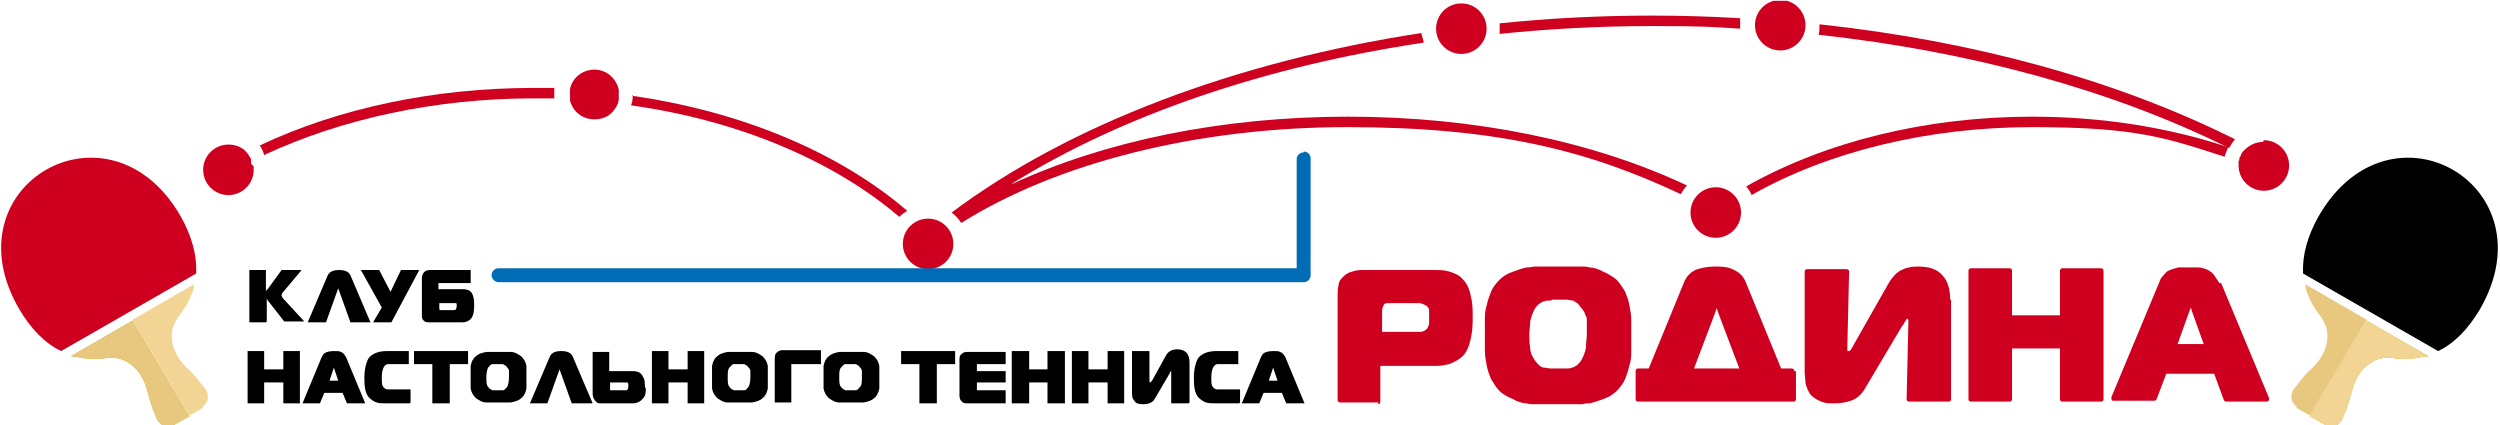 <?xml version="1.0" encoding="UTF-8"?> <svg xmlns="http://www.w3.org/2000/svg" width="1182" height="201" viewBox="0 0 1182 201" fill="none"><g clip-path="url(#clip0_336_12851)"><path fill-rule="evenodd" clip-rule="evenodd" d="M1152.74 165.983C1160.57 162.275 1167.16 155.272 1172.52 146.209C1206.3 87.71 1130.09 43.629 1096.31 102.128C1090.95 111.604 1088.48 120.667 1088.89 129.318L1152.74 165.983Z" fill="black"></path><path d="M1086 192.349C1084.77 191.525 1083.94 190.289 1083.53 189.053C1083.12 187.405 1083.53 185.345 1084.36 184.109L1087.65 179.99C1089.3 177.93 1090.95 175.87 1093.42 173.81C1098.36 168.867 1100.42 163.923 1100.42 158.568C1100.42 155.684 1099.19 152.388 1097.13 149.504C1093.83 145.385 1091.36 140.853 1090.12 136.322C1090.12 135.498 1090.12 135.086 1089.71 134.262L1118.96 151.152L1092.18 196.468L1085.59 192.761L1086 192.349Z" fill="#E7C87E"></path><path d="M1146.56 168.455C1141.62 169.69 1136.67 170.102 1131.32 169.278C1128.02 168.866 1124.73 169.278 1121.84 170.926C1116.9 173.81 1113.6 178.342 1111.96 184.933C1111.13 187.817 1110.31 190.701 1109.49 193.172L1107.43 198.116C1106.6 199.764 1105.37 201 1103.72 201.412C1102.07 201.412 1100.83 201.412 1099.6 201L1092.18 196.88L1118.96 151.564L1148.21 168.455C1147.39 168.455 1146.97 168.455 1146.15 168.866L1146.56 168.455Z" fill="#D3A20B"></path><path d="M1146.56 168.455C1141.62 169.69 1136.67 170.102 1131.32 169.278C1128.02 168.866 1124.73 169.278 1121.84 170.926C1116.9 173.81 1113.6 178.342 1111.96 184.933C1111.13 187.817 1110.31 190.701 1109.49 193.172L1107.43 198.116C1106.6 199.764 1105.37 201 1103.72 201.412C1102.07 201.412 1100.83 201.412 1099.6 201L1092.18 196.88L1118.96 151.564L1148.21 168.455C1147.39 168.455 1146.97 168.455 1146.15 168.866L1146.56 168.455Z" fill="#F2D594"></path><path d="M95.638 192.349C96.874 191.525 97.698 190.289 98.11 189.053C98.522 187.405 98.11 185.345 97.286 184.109L93.99 179.99C92.343 177.93 90.695 175.87 88.223 173.81C83.279 168.867 81.22 163.923 81.22 158.568C81.22 155.684 82.456 152.388 84.515 149.504C87.811 145.385 90.283 140.853 91.519 136.322C91.519 135.498 91.519 135.086 91.931 134.262L62.681 151.152L89.459 196.468L96.05 192.761L95.638 192.349Z" fill="#F2D594"></path><path d="M35.082 168.455C40.026 169.69 44.97 170.102 50.325 169.278C53.621 168.866 56.917 169.278 59.8 170.926C64.744 173.81 68.04 178.342 69.688 184.933C70.511 187.817 71.335 190.701 72.159 193.172L74.219 198.116C75.043 199.764 76.279 201 77.927 201.412C79.575 201.412 80.811 201.412 82.046 201L89.462 196.88L62.684 151.564L33.435 168.455C34.258 168.455 34.67 168.455 35.494 168.866L35.082 168.455Z" fill="#D3A20B"></path><path d="M35.082 168.455C40.026 169.69 44.97 170.102 50.325 169.278C53.621 168.866 56.917 169.278 59.8 170.926C64.744 173.81 68.04 178.342 69.688 184.933C70.511 187.817 71.335 190.701 72.159 193.172L74.219 198.116C75.043 199.764 76.279 201 77.927 201.412C79.575 201.412 80.811 201.412 82.046 201L89.462 196.88L62.684 151.564L33.435 168.455C34.258 168.455 34.67 168.455 35.494 168.866L35.082 168.455Z" fill="#E7C87E"></path><path d="M125.72 152.388H117.893V127.67H125.72V137.969C125.72 137.969 125.72 137.145 126.544 136.733L133.136 127.67H142.611L133.96 137.969C133.136 138.793 133.136 139.205 133.136 139.617C133.136 140.029 133.548 140.853 134.372 141.677L143.847 151.976H134.372L126.956 142.501C126.544 142.089 126.132 141.265 126.132 140.853V151.976L125.72 152.388Z" fill="black"></path><path d="M173.919 152.388H165.679L159.912 136.321V135.909C159.912 135.909 159.912 135.909 159.912 136.321L154.144 152.388H145.493L154.968 130.142C155.792 128.494 157.44 127.67 160.324 127.67C163.208 127.67 164.856 128.494 165.679 130.142L175.155 152.388H173.919Z" fill="black"></path><path d="M198.231 127.67L185.048 152.388H176.396L180.516 145.384L170.629 127.67H179.28L184.636 137.969L189.579 127.67H198.231Z" fill="black"></path><path d="M224.185 144.56C224.185 147.444 223.773 149.092 222.949 150.328C222.125 151.564 220.477 152.388 218.829 152.388H202.763C201.939 152.388 201.115 152.388 200.291 151.564C199.467 150.74 199.467 149.916 199.467 149.092V131.79C199.467 129.318 200.703 127.67 203.174 127.67H222.537V133.849H208.53C207.706 133.849 207.294 133.849 207.294 133.849C207.294 133.849 207.294 134.261 207.294 135.085V136.733H218.829C220.477 136.733 222.125 137.145 222.949 138.381C223.773 139.617 224.185 141.265 224.185 144.149V144.56ZM215.945 144.56C215.945 143.737 215.945 143.325 215.533 143.325C215.533 143.325 214.71 143.325 213.886 143.325H207.706V145.384C207.706 146.208 207.706 146.62 208.118 146.62C208.118 146.62 208.53 146.62 209.354 146.62H213.886C214.71 146.62 215.533 146.62 215.533 146.208C215.533 146.208 215.945 145.384 215.945 144.56Z" fill="black"></path><path d="M141.787 190.701H133.959V180.813H124.896V190.701H117.069V165.983H124.896V174.634H133.959V165.983H141.787V190.701Z" fill="black"></path><path d="M172.276 190.701H164.037L161.977 185.757H153.325L151.266 190.701H143.026L152.09 168.866C152.502 168.042 152.914 167.219 153.737 166.807C154.561 166.395 155.797 165.983 157.857 165.983C159.917 165.983 160.329 165.983 161.153 166.395C162.389 166.807 162.801 167.631 163.625 168.866L172.688 190.701H172.276ZM159.917 179.989L157.857 173.81V173.398C157.857 173.398 157.857 173.398 157.857 173.81L155.797 179.989H160.741H159.917Z" fill="black"></path><path d="M193.695 190.701H182.984C180.924 190.701 179.276 190.701 178.04 190.289C176.805 189.877 175.569 189.053 174.333 187.817C172.685 185.757 172.273 182.873 172.273 178.754C172.273 174.634 173.097 171.338 174.333 169.278C175.981 167.219 178.864 165.983 182.984 165.983H193.283V172.162H186.692C185.044 172.162 183.808 172.162 183.396 172.162C182.572 172.162 181.748 172.986 181.336 173.81C180.924 174.634 180.512 176.282 180.512 178.342C180.512 180.401 180.512 181.637 180.924 182.461C181.336 183.285 182.16 184.109 183.396 184.109C184.22 184.109 185.456 184.109 187.104 184.109H194.107V190.289L193.695 190.701Z" fill="black"></path><path d="M221.294 172.162H212.643V190.701H204.404V172.162H195.752V165.983H221.294V172.162Z" fill="black"></path><path d="M248.895 178.342C248.895 180.402 248.895 182.462 248.895 183.698C248.483 185.758 247.659 187.406 246.423 188.23C245.187 189.466 243.54 189.878 241.48 190.289C240.244 190.289 238.184 190.289 235.712 190.289C233.24 190.289 231.181 190.289 229.945 190.289C227.885 190.289 226.237 189.054 225.001 188.23C223.765 186.994 222.941 185.758 222.529 183.698C222.529 182.462 222.529 180.814 222.529 178.342C222.529 175.871 222.529 174.223 222.529 172.987C222.941 170.927 223.765 169.279 225.001 168.455C226.237 167.219 227.885 166.807 229.945 166.396C231.181 166.396 233.24 166.396 235.712 166.396C238.184 166.396 240.244 166.396 241.48 166.396C243.54 166.396 245.187 167.631 246.423 168.455C247.659 169.691 248.483 170.927 248.895 172.987C248.895 174.223 248.895 175.871 248.895 178.342ZM240.656 178.342C240.656 177.107 240.656 176.283 240.656 175.871C240.656 175.047 240.656 174.635 239.832 173.811C239.42 172.987 238.596 172.575 237.772 172.163C237.36 172.163 236.536 172.163 235.3 172.163C234.064 172.163 233.24 172.163 232.828 172.163C232.004 172.163 231.593 172.987 230.769 173.811C230.357 174.635 229.945 176.283 229.945 178.342C229.945 180.402 229.945 182.05 230.769 182.874C231.181 183.698 232.004 184.11 232.828 184.522C233.24 184.522 234.476 184.522 235.3 184.522C236.124 184.522 237.36 184.522 237.772 184.522C238.596 184.522 239.008 183.698 239.832 182.874C240.244 182.05 240.656 180.402 240.656 178.342Z" fill="black"></path><path d="M278.563 190.701H270.324L264.557 174.634V174.222C264.557 174.222 264.557 174.222 264.557 174.634L258.789 190.701H250.55L260.025 168.454C260.849 166.807 262.497 165.983 265.381 165.983C268.264 165.983 269.912 166.807 270.736 168.454L280.211 190.701H278.563Z" fill="black"></path><path d="M305.337 182.874C305.337 185.346 305.337 186.994 304.101 188.23C302.865 189.878 301.217 190.701 299.157 190.701H283.915C283.091 190.701 282.267 190.701 281.443 189.466C280.619 188.642 280.207 187.406 280.207 186.17V166.396H288.034V175.459H299.157C301.629 175.459 303.277 176.283 304.101 178.342C304.925 179.578 304.925 181.226 304.925 183.698L305.337 182.874ZM297.098 182.462C297.098 181.638 297.098 180.814 296.274 180.814C296.274 180.814 295.45 180.814 294.214 180.814H288.446V183.286C288.446 183.698 288.446 184.11 288.446 184.522C288.446 184.522 289.27 184.522 289.682 184.522H293.802C295.038 184.522 295.862 184.522 296.274 184.522C296.686 184.522 297.098 183.698 297.098 182.462Z" fill="black"></path><path d="M332.94 190.701H325.112V180.813H316.049V190.701H308.222V165.983H316.049V174.634H325.112V165.983H332.94V190.701Z" fill="black"></path><path d="M363.016 178.342C363.016 180.402 363.016 182.462 363.016 183.698C362.604 185.758 361.78 187.406 360.544 188.23C359.308 189.466 357.661 189.878 355.601 190.289C354.365 190.289 352.305 190.289 349.833 190.289C347.361 190.289 345.302 190.289 344.066 190.289C342.006 190.289 340.358 189.054 339.122 188.23C337.886 186.994 337.062 185.758 336.65 183.698C336.65 182.462 336.65 180.814 336.65 178.342C336.65 175.871 336.65 174.223 336.65 172.987C337.062 170.927 337.886 169.279 339.122 168.455C340.358 167.219 342.006 166.807 344.066 166.396C345.302 166.396 347.361 166.396 349.833 166.396C352.305 166.396 354.365 166.396 355.601 166.396C357.661 166.396 359.308 167.631 360.544 168.455C361.78 169.691 362.604 170.927 363.016 172.987C363.016 174.223 363.016 175.871 363.016 178.342ZM354.777 178.342C354.777 177.107 354.777 176.283 354.777 175.871C354.777 175.047 354.777 174.635 353.953 173.811C353.541 172.987 352.717 172.575 351.893 172.163C351.481 172.163 350.245 172.163 349.421 172.163C348.597 172.163 347.361 172.163 346.95 172.163C346.126 172.163 345.714 172.987 344.89 173.811C344.066 174.635 344.066 176.283 344.066 178.342C344.066 180.402 344.066 182.05 344.89 182.874C345.302 183.698 346.126 184.11 346.95 184.522C347.361 184.522 348.185 184.522 349.421 184.522C350.657 184.522 351.481 184.522 351.893 184.522C352.717 184.522 353.129 183.698 353.953 182.874C354.365 182.05 354.777 180.402 354.777 178.342Z" fill="black"></path><path d="M388.142 172.163H375.371C374.547 172.163 374.135 172.163 374.135 172.163C374.135 172.163 374.135 172.987 374.135 173.399V190.29H366.308V170.103C366.308 168.456 366.308 167.632 367.132 166.808C367.955 165.984 368.779 165.572 370.015 165.572H388.142V171.751V172.163Z" fill="black"></path><path d="M415.745 178.342C415.745 180.402 415.745 182.462 415.745 183.698C415.333 185.758 414.509 187.406 413.273 188.23C412.037 189.466 410.389 189.878 408.329 190.289C407.093 190.289 405.034 190.289 402.562 190.289C400.09 190.289 398.03 190.289 396.794 190.289C394.734 190.289 393.087 189.054 391.851 188.23C390.615 186.994 389.791 185.758 389.379 183.698C389.379 182.462 389.379 180.814 389.379 178.342C389.379 175.871 389.379 174.223 389.379 172.987C389.791 170.927 390.615 169.279 391.851 168.455C393.087 167.219 394.734 166.807 396.794 166.396C398.03 166.396 400.09 166.396 402.562 166.396C405.034 166.396 407.093 166.396 408.329 166.396C410.389 166.396 412.037 167.631 413.273 168.455C414.509 169.691 415.333 170.927 415.745 172.987C415.745 174.223 415.745 175.871 415.745 178.342ZM407.505 178.342C407.505 177.107 407.505 176.283 407.505 175.871C407.505 175.047 407.505 174.635 406.681 173.811C406.269 172.987 405.446 172.575 404.622 172.163C404.21 172.163 403.386 172.163 402.15 172.163C400.914 172.163 400.09 172.163 399.678 172.163C398.854 172.163 398.442 172.987 397.618 173.811C396.794 174.635 396.794 176.283 396.794 178.342C396.794 180.402 396.794 182.05 397.618 182.874C398.03 183.698 398.854 184.11 399.678 184.522C400.09 184.522 400.914 184.522 402.15 184.522C403.386 184.522 404.21 184.522 404.622 184.522C405.446 184.522 405.857 183.698 406.681 182.874C407.505 182.05 407.505 180.402 407.505 178.342Z" fill="black"></path><path d="M451.584 172.162H442.933V190.701H434.694V172.162H426.042V165.983H451.584V172.162Z" fill="black"></path><path d="M475.475 190.701H457.76C456.524 190.701 455.288 190.701 454.877 189.878C454.053 189.466 453.641 188.23 453.641 186.994V170.103C453.641 168.867 453.641 168.043 454.877 167.219C455.7 166.396 456.524 166.396 457.76 166.396H475.475V172.163H463.116C462.704 172.163 462.292 172.163 461.88 172.163C461.88 172.163 461.88 172.575 461.88 173.399V175.459H475.475V180.814H461.88V183.698V184.522C461.88 184.522 462.704 184.522 463.528 184.522H475.475V190.289V190.701Z" fill="black"></path><path d="M503.49 190.701H495.251V180.813H486.6V190.701H478.36V165.983H486.6V174.634H495.251V165.983H503.49V190.701Z" fill="black"></path><path d="M531.504 190.701H523.676V180.813H514.613V190.701H506.786V165.983H514.613V174.634H523.676V165.983H531.504V190.701Z" fill="black"></path><path d="M561.991 190.701H553.751V176.282C553.751 175.87 553.751 175.458 553.751 175.458C553.751 175.458 553.339 175.458 552.927 176.694L545.924 188.641C545.1 190.289 543.04 191.113 540.568 191.113C538.097 191.113 536.861 190.701 536.037 189.053C535.213 188.229 535.213 186.993 535.213 184.933V165.983H543.452V179.99C543.452 180.402 543.452 180.814 543.864 180.814C544.276 180.814 543.864 180.814 544.688 179.99L551.28 168.043C552.515 165.983 554.163 165.159 556.635 165.159C560.343 165.159 562.403 167.219 562.403 171.339V190.289L561.991 190.701Z" fill="black"></path><path d="M585.886 190.701H575.174C573.115 190.701 571.467 190.701 570.231 190.289C568.995 189.877 567.759 189.053 566.523 187.817C564.875 185.757 564.463 182.873 564.463 178.754C564.463 174.634 565.287 171.338 566.523 169.278C568.171 167.219 571.055 165.983 575.174 165.983H585.474V172.162H578.882C577.234 172.162 575.998 172.162 575.586 172.162C574.763 172.162 573.939 172.986 573.527 173.81C573.115 174.634 572.703 176.282 572.703 178.342C572.703 180.401 572.703 181.637 573.115 182.461C573.527 183.285 574.351 184.109 575.586 184.109C576.41 184.109 577.646 184.109 579.294 184.109H586.298V190.289L585.886 190.701Z" fill="black"></path><path d="M616.369 190.701H608.13L606.07 185.757H597.419L595.359 190.701H587.12L596.183 168.866C596.595 168.042 597.007 167.219 597.831 166.807C598.655 166.395 599.891 165.983 601.95 165.983C604.01 165.983 604.422 165.983 605.246 166.395C606.482 166.807 606.894 167.631 607.718 168.866L616.781 190.701H616.369ZM604.01 179.989L601.95 173.81V173.398C601.95 173.398 601.95 173.398 601.95 173.81L599.891 179.989H604.834H604.01Z" fill="black"></path><path fill-rule="evenodd" clip-rule="evenodd" d="M28.903 165.983C21.076 162.275 14.484 155.272 9.129 146.209C-25.064 87.71 51.561 43.629 85.342 102.128C90.698 111.604 93.17 120.667 92.758 129.318L28.903 165.983Z" fill="#CF001F"></path><path d="M651.795 190.288H633.669C632.845 190.288 632.433 189.876 632.433 189.052V139.205C632.433 137.969 632.433 136.321 632.845 135.085C632.845 133.437 633.669 132.201 634.904 130.965C636.14 129.73 637.376 128.906 639.024 128.494C640.26 128.082 641.908 127.67 643.556 127.67H678.573C680.633 127.67 683.104 127.67 685.576 128.494C688.048 129.318 690.108 130.141 691.756 132.201C693.815 134.261 695.051 137.557 695.463 140.441C696.287 143.324 696.287 146.62 696.287 149.504C696.287 152.388 696.287 156.095 695.463 159.803C694.639 163.511 693.403 167.218 690.52 169.278C688.872 170.514 687.224 171.338 685.164 172.162C683.104 172.574 681.456 172.986 679.397 172.986H652.619V189.876C652.619 190.7 652.207 191.112 651.383 191.112L651.795 190.288ZM675.689 152.388C675.689 151.564 675.689 150.328 675.689 149.504C675.689 148.68 675.689 147.444 675.689 146.62C675.689 145.796 674.865 144.972 674.453 144.56C673.629 144.148 672.805 143.736 671.569 143.324C670.333 143.324 669.098 143.324 667.862 143.324H656.739C655.503 143.324 654.679 143.324 654.267 144.148C653.855 144.972 653.443 145.796 653.443 147.032V156.919H667.862C669.098 156.919 670.333 156.919 671.569 156.919C672.805 156.919 674.041 156.095 674.453 155.683C675.277 154.859 675.277 154.035 675.689 153.212V152.388Z" fill="#CF001F"></path><path d="M771.257 151.564C771.257 154.036 771.257 156.096 771.257 158.567C771.257 161.039 771.257 163.099 771.257 165.571C771.257 168.043 771.257 170.102 770.433 172.574C770.021 174.634 769.197 177.106 768.373 179.166C767.549 181.226 765.901 183.285 764.254 184.933C762.606 186.581 760.546 187.817 758.074 188.641C756.014 189.465 753.542 190.289 751.483 190.701C750.659 190.701 749.423 190.701 748.187 191.113C746.951 191.113 746.127 191.113 744.891 191.113C743.655 191.113 742.007 191.113 740.772 191.113C739.124 191.113 737.888 191.113 736.652 191.113C735.416 191.113 733.768 191.113 732.532 191.113C731.296 191.113 729.649 191.113 728.413 191.113C727.177 191.113 726.353 191.113 725.117 191.113C723.881 191.113 723.057 191.113 721.821 190.701C719.761 190.701 717.29 189.877 715.23 188.641C713.17 187.817 710.698 186.581 709.05 184.933C707.402 183.285 706.167 181.226 704.931 179.166C704.107 177.106 703.283 175.046 702.871 172.574C702.459 170.514 702.047 168.043 702.047 165.571C702.047 163.099 702.047 161.039 702.047 158.567C702.047 156.096 702.047 154.036 702.047 151.564C702.047 149.092 702.047 147.032 702.871 144.561C703.283 142.501 704.107 140.029 704.931 137.969C705.755 135.909 707.402 133.85 709.05 132.202C710.698 130.554 712.758 129.318 715.23 128.494C717.29 127.67 719.761 126.846 721.821 126.434C722.645 126.434 723.881 126.434 725.117 126.022C726.353 126.022 727.177 126.022 728.413 126.022C729.649 126.022 731.296 126.022 732.532 126.022C734.18 126.022 735.416 126.022 736.652 126.022C737.888 126.022 739.536 126.022 740.772 126.022C742.419 126.022 743.655 126.022 744.891 126.022C746.127 126.022 746.951 126.022 748.187 126.022C749.423 126.022 750.247 126.022 751.483 126.434C753.542 126.434 756.014 127.258 758.074 128.494C760.134 129.318 762.194 130.554 764.254 132.202C765.901 133.85 767.137 135.909 768.373 137.969C769.197 140.029 770.021 142.089 770.433 144.561C770.845 146.62 771.257 149.092 771.257 151.564ZM733.356 142.089C732.12 142.089 730.884 142.089 730.061 142.501C729.237 142.501 728.413 143.325 727.589 143.737C726.765 144.561 725.941 145.385 725.529 146.209C724.705 147.856 723.881 149.916 723.469 151.976C723.469 154.036 723.057 156.508 723.057 158.155C723.057 159.803 723.057 162.275 723.469 164.335C723.469 166.395 724.293 168.455 725.529 170.102C725.941 170.926 726.765 171.75 727.589 172.574C728.413 173.398 729.237 173.81 730.061 173.81C730.884 173.81 732.12 174.222 733.356 174.222C734.592 174.222 735.828 174.222 736.652 174.222C737.476 174.222 739.124 174.222 739.948 174.222C741.184 174.222 742.419 174.222 743.243 173.81C744.067 173.81 744.891 172.986 745.715 172.574C746.539 171.75 747.363 170.926 747.775 170.102C748.599 168.455 749.423 166.807 749.835 164.335C749.835 162.275 750.247 159.803 750.247 158.155C750.247 156.508 750.247 156.508 750.247 156.096C750.247 155.272 750.247 154.86 750.247 154.036C750.247 153.624 750.247 153.212 750.247 152.8C750.247 152.388 750.247 151.976 750.247 151.564C750.247 150.74 750.247 149.916 749.423 148.68C749.423 147.856 748.599 147.032 748.187 146.209C747.363 145.385 746.951 144.561 746.127 143.737C745.303 142.913 744.479 142.501 743.655 142.089C742.831 142.089 741.596 141.677 740.36 141.677C739.124 141.677 737.888 141.677 737.064 141.677C736.24 141.677 734.592 141.677 733.768 141.677L733.356 142.089Z" fill="#CF001F"></path><path d="M849.128 175.458V188.641C849.128 189.465 848.716 189.877 847.892 189.877H774.563C773.739 189.877 773.327 189.465 773.327 188.641V175.458C773.327 174.634 773.739 174.222 774.563 174.222H779.506L796.397 133.026C797.633 130.142 800.104 128.082 802.576 127.258C805.048 126.434 808.344 126.022 810.815 126.022C813.287 126.022 816.583 126.022 819.055 127.258C821.938 128.494 823.998 130.142 825.234 133.026L842.125 174.222H847.068C847.892 174.222 848.304 174.634 848.304 175.458H849.128ZM800.104 174.222H822.35L812.051 147.032C812.051 147.032 812.051 146.208 811.639 145.797C811.639 145.797 811.227 146.62 811.227 147.032L800.928 174.222H800.104Z" fill="#CF001F"></path><path d="M922.456 141.677V188.641C922.456 189.465 922.044 189.877 921.22 189.877H902.682C901.858 189.877 901.446 189.465 901.446 188.641L902.27 152.8C902.27 152.388 902.27 151.564 902.27 151.152C902.27 151.152 902.27 150.74 901.446 150.74C901.446 150.74 901.446 150.74 901.034 151.564C901.034 151.564 900.622 152.388 900.21 152.8C900.21 153.212 899.798 153.624 899.386 154.036L881.26 184.521C879.612 186.993 877.552 188.641 875.08 189.465C872.608 190.289 870.137 190.701 867.253 190.701C864.369 190.701 863.133 190.701 861.073 189.877C859.014 189.053 856.954 187.817 855.718 186.169C854.894 184.933 854.07 182.873 853.658 181.226C853.658 179.578 853.246 177.518 853.246 175.87V128.494C853.246 127.67 853.658 127.258 854.482 127.258H873.02C873.844 127.258 874.256 127.67 874.256 128.494L873.432 163.511V164.335C873.432 165.159 873.432 165.571 873.432 165.983C873.432 165.983 873.432 165.983 874.256 165.983C874.668 165.983 875.492 164.747 875.904 163.923L893.207 133.438C894.855 130.966 896.502 128.906 898.974 127.67C901.446 126.434 903.918 126.022 906.802 126.022C912.157 126.022 915.865 127.258 918.337 130.142C920.808 132.614 922.044 136.733 922.044 141.677H922.456Z" fill="#CF001F"></path><path d="M994.547 128.082V188.641C994.547 189.465 994.135 189.877 993.311 189.877H975.185C974.361 189.877 973.949 189.465 973.949 188.641V164.747H951.291V188.641C951.291 189.465 950.879 189.877 950.055 189.877H931.928C931.104 189.877 930.692 189.465 930.692 188.641V128.082C930.692 127.258 931.104 126.846 931.928 126.846H950.055C950.879 126.846 951.291 127.258 951.291 128.082V149.092H973.949V128.082C973.949 127.258 974.361 126.846 975.185 126.846H993.311C994.135 126.846 994.547 127.258 994.547 128.082Z" fill="#CF001F"></path><path d="M1050.16 133.849L1072.82 188.228C1072.82 188.228 1072.82 188.228 1072.82 188.64C1072.82 189.464 1072.41 189.876 1071.58 189.876H1052.63C1052.22 189.876 1051.81 189.876 1051.4 189.052L1046.86 176.693H1024.21L1019.68 188.64C1019.68 189.052 1018.85 189.464 1018.44 189.464H999.489C999.489 189.464 999.489 189.464 999.077 189.464C998.253 189.464 998.253 188.64 998.253 187.816L1020.91 133.437C1021.32 132.201 1021.73 131.377 1022.56 130.553C1023.38 129.729 1024.21 128.493 1025.03 128.081C1026.68 127.258 1028.33 126.846 1029.97 126.434C1031.62 126.434 1033.68 126.434 1034.92 126.434C1036.15 126.434 1037.8 126.434 1039.04 126.434C1040.69 126.434 1041.92 126.846 1043.16 127.258C1044.81 128.081 1046.04 128.905 1046.86 130.141C1047.69 131.377 1048.51 132.613 1049.34 133.849H1050.16ZM1029.15 162.687H1041.92L1036.15 146.62C1036.15 146.62 1036.15 145.796 1035.74 145.384C1035.74 145.384 1035.74 146.208 1035.33 146.62L1029.56 162.687H1029.15Z" fill="#CF001F"></path><path fill-rule="evenodd" clip-rule="evenodd" d="M811.213 88.533C804.621 88.533 799.266 93.888 799.266 100.48C799.266 107.071 804.621 112.427 811.213 112.427C817.804 112.427 823.16 107.071 823.16 100.48C823.16 93.888 817.804 88.533 811.213 88.533Z" fill="#CF001F"></path><path fill-rule="evenodd" clip-rule="evenodd" d="M292.549 44.864C292.549 44.04 292.549 43.216 292.549 42.392C291.313 37.037 286.781 32.917 281.014 32.917C275.246 32.917 270.302 37.037 269.479 42.392C269.479 43.216 269.479 43.628 269.479 44.452C269.479 45.276 269.479 45.688 269.479 46.512C269.479 46.512 269.479 46.924 269.479 47.336C270.714 52.692 275.246 56.399 281.014 56.399C286.781 56.399 290.077 53.516 292.137 48.984C292.137 48.572 292.549 47.748 292.549 46.924C292.549 46.1 292.549 45.276 292.549 44.452V44.864Z" fill="#CF001F"></path><path fill-rule="evenodd" clip-rule="evenodd" d="M118.703 77.41C118.703 76.998 118.703 76.587 118.703 75.763C118.703 75.351 118.703 74.939 118.291 74.527C117.879 73.703 117.055 72.467 116.643 72.055C114.583 69.583 111.287 68.347 107.991 68.347C101.4 68.347 96.044 73.703 96.044 80.294C96.044 86.886 101.4 92.241 107.991 92.241C114.583 92.241 119.938 86.886 119.938 80.294C119.938 73.703 119.938 79.058 119.938 78.646L118.703 77.41Z" fill="#CF001F"></path><path fill-rule="evenodd" clip-rule="evenodd" d="M690.922 25.502C697.513 25.502 702.869 20.146 702.869 13.555C702.869 6.963 697.513 1.608 690.922 1.608C684.33 1.608 678.975 6.963 678.975 13.555C678.975 20.146 684.33 25.502 690.922 25.502Z" fill="#CF001F"></path><path fill-rule="evenodd" clip-rule="evenodd" d="M841.697 23.854C848.289 23.854 853.644 18.499 853.644 11.907C853.644 5.316 848.289 -0.04 841.697 -0.04C835.106 -0.04 829.75 5.316 829.75 11.907C829.75 18.499 835.106 23.854 841.697 23.854Z" fill="#CF001F"></path><path fill-rule="evenodd" clip-rule="evenodd" d="M438.802 103.364C432.211 103.364 426.855 108.719 426.855 115.311C426.855 121.902 432.211 127.258 438.802 127.258C445.394 127.258 450.749 121.902 450.749 115.311C450.749 108.719 445.394 103.364 438.802 103.364Z" fill="#CF001F"></path><path fill-rule="evenodd" clip-rule="evenodd" d="M299.144 44.864C299.144 46.512 299.144 48.16 298.32 49.808C348.58 56.812 393.896 75.762 425.205 102.54C426.441 101.304 427.677 100.48 428.913 99.656C396.779 72.054 350.639 52.692 298.732 45.276L299.144 44.864Z" fill="#CF001F"></path><path fill-rule="evenodd" clip-rule="evenodd" d="M709.044 11.084C709.044 11.908 709.044 12.732 709.044 13.968C709.044 15.204 709.044 15.204 709.044 16.027C732.938 13.556 756.832 12.32 781.55 12.32C806.268 12.32 809.152 12.732 822.747 13.556C822.747 13.556 822.747 12.732 822.747 12.32C822.747 11.084 822.747 9.848 822.747 8.612C809.152 7.788 795.145 7.376 781.138 7.376C756.42 7.376 732.114 8.612 708.632 11.084H709.044Z" fill="#CF001F"></path><path fill-rule="evenodd" clip-rule="evenodd" d="M860.24 12.319C860.24 13.555 860.24 15.203 859.828 16.439C931.51 24.266 998.248 42.393 1053.86 69.994C1054.69 68.758 1055.51 67.111 1056.75 65.875C1000.72 37.861 933.157 19.323 860.24 11.495C860.24 11.495 860.24 11.907 860.24 12.319Z" fill="#CF001F"></path><path fill-rule="evenodd" clip-rule="evenodd" d="M252.18 41.569C205.628 41.569 160.312 51.044 122.823 68.759C123.647 69.995 124.471 71.642 124.883 73.29C161.96 55.988 206.452 46.513 252.18 46.513C297.908 46.513 258.772 46.513 262.067 46.513C262.067 46.101 262.067 45.277 262.067 44.865C262.067 43.629 262.067 42.805 262.067 41.569C258.772 41.569 255.476 41.569 251.768 41.569H252.18Z" fill="#CF001F"></path><path fill-rule="evenodd" clip-rule="evenodd" d="M825.636 88.121C826.46 89.356 827.696 90.592 828.107 92.24C864.36 71.642 911.736 60.107 960.76 60.107C1009.78 60.107 1023.79 65.05 1051.8 74.114C1052.22 72.466 1053.04 70.818 1053.45 69.582C1025.03 60.107 993.305 55.163 960.76 55.163C910.501 55.163 862.713 67.11 825.636 88.121Z" fill="#CF001F"></path><path fill-rule="evenodd" clip-rule="evenodd" d="M478.352 86.885C530.671 54.34 598.646 31.27 673.211 20.147C672.799 18.499 672.387 17.263 671.975 15.615C583.815 29.21 505.542 58.871 449.926 100.48C451.574 101.716 453.222 103.364 454.458 105.424C499.774 76.998 566.1 60.107 636.958 60.107C707.816 60.107 751.073 71.231 794.741 91.829C795.565 90.181 796.389 88.945 797.625 87.709C753.132 66.699 697.105 55.164 637.37 55.164C577.635 55.164 522.432 66.699 478.764 86.885H478.352Z" fill="#CF001F"></path><path fill-rule="evenodd" clip-rule="evenodd" d="M1069.93 67.112C1066.22 67.112 1063.34 68.759 1060.87 71.231C1060.46 71.643 1060.04 72.055 1059.63 72.879C1059.63 73.291 1059.22 74.115 1058.81 74.527C1058.81 74.939 1058.81 75.763 1058.4 76.175C1058.4 76.999 1058.4 77.411 1058.4 78.235C1058.4 84.826 1063.75 90.182 1070.34 90.182C1076.93 90.182 1082.29 84.826 1082.29 78.235C1082.29 71.643 1076.93 66.288 1070.34 66.288L1069.93 67.112Z" fill="#CF001F"></path><path d="M616.366 72.055C614.307 72.055 613.071 73.703 613.071 75.351V126.846H235.711C233.651 126.846 232.415 128.494 232.415 130.142C232.415 131.79 234.063 133.438 235.711 133.438H616.366C618.426 133.438 619.662 131.79 619.662 130.142V74.939C619.662 72.879 618.014 71.643 616.366 71.643V72.055Z" fill="#006CB6"></path></g><defs><clipPath id="clip0_336_12851"><rect width="1180.69" height="200.627" fill="white" transform="translate(0.477 0.373)"></rect></clipPath></defs></svg> 